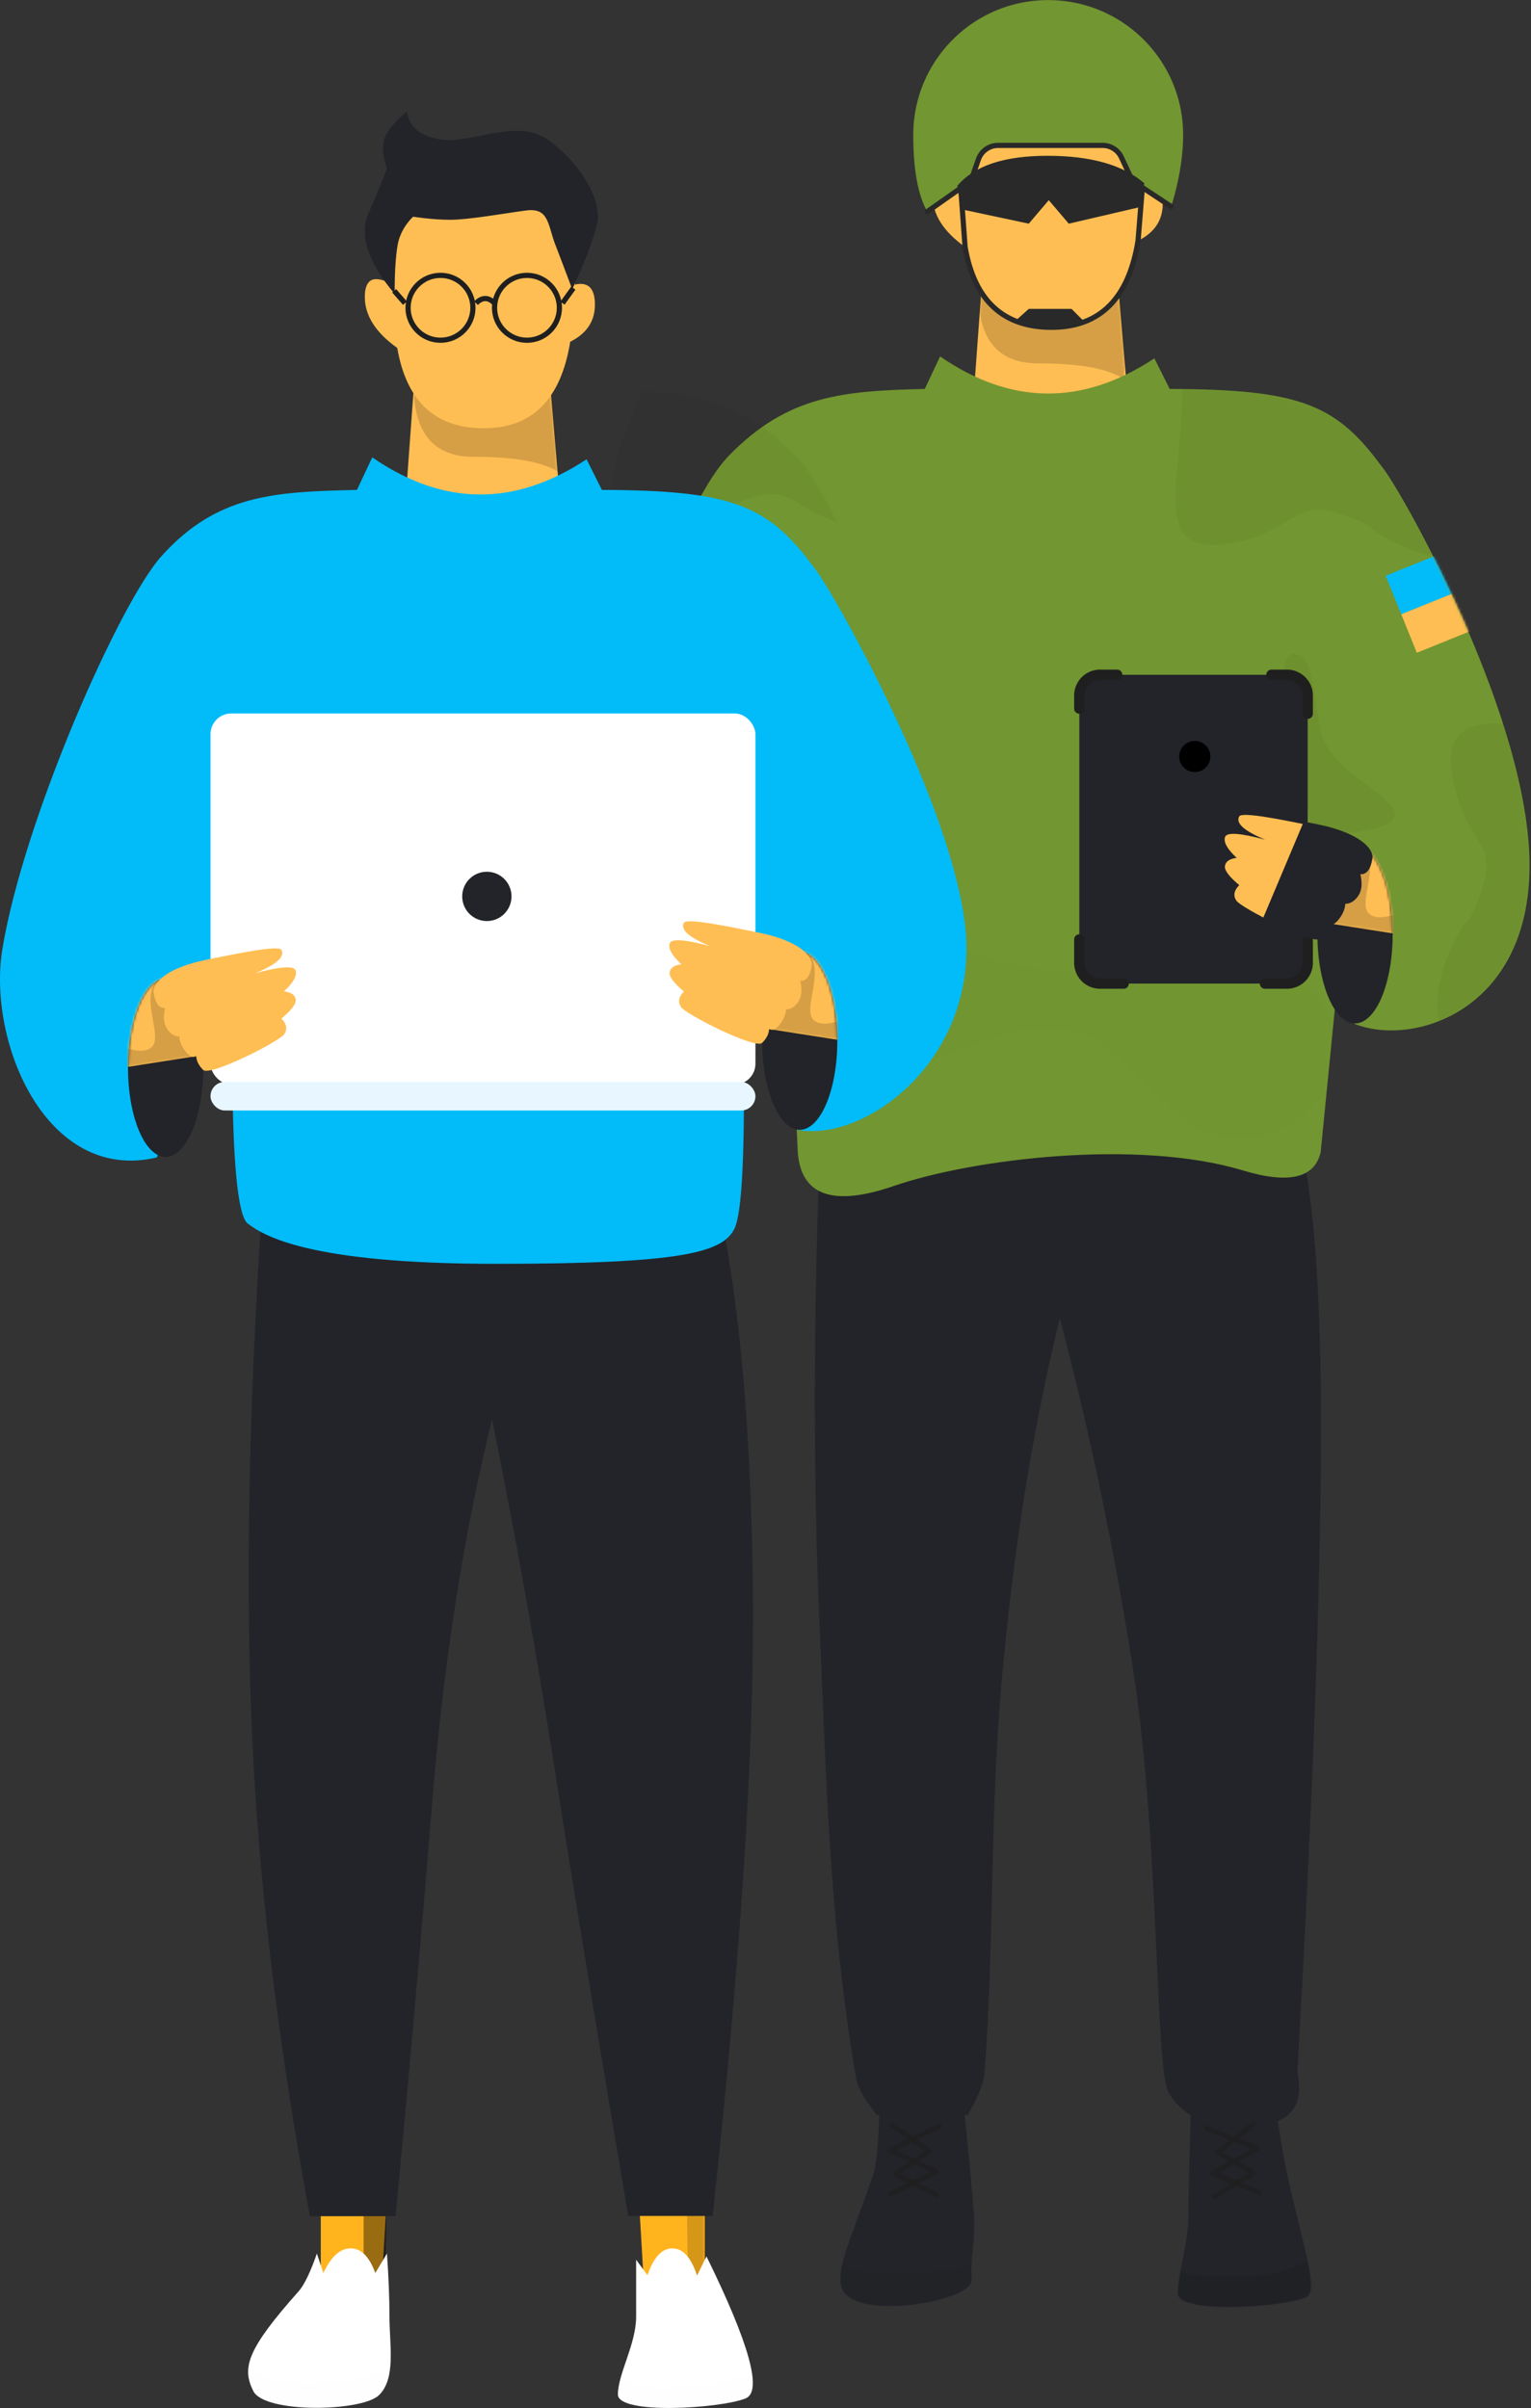<svg width="590" height="928" viewBox="0 0 590 928" xmlns="http://www.w3.org/2000/svg" xmlns:xlink="http://www.w3.org/1999/xlink"><rect x="0" y="0" width="590" height="928" fill="#333333" stroke="none"/><defs><path d="M5 5l8 1.5C14.947 2.167 17.947 0 22 0s7.386 2.167 10 6.5L37.5 3c1.855 12.891 3.355 21.891 4.5 27 6.875 30.675 12.467 45.727 7.197 47.828C39.317 81.767 0 84.175 0 76.298c0-7.878 4.028-19.433 4.028-29.936 0-7.002.324-20.79.972-41.362z" id="a"/><path d="M3.707 6.754l8 1.5c1.947-4.333 4.947-6.5 9-6.5s7.387 2.167 10 6.5l5.5-3.5c1.077 13.46 2.577 22.46 4.5 27 9.96 23.511 18.374 37.101 13.884 43.787-7.384 10.996-49.197 6.346-49.197-1.531S2.735 58.62 2.735 48.116c0-7.002.324-20.789.972-41.362z" id="c"/><path id="e" d="M0 48.444L3.53 0h52.352L60 48.444z"/><path d="M295.828 210.682l-9.5 96c-2.333 10-12.333 12.333-30 7-40.48-12.22-104-4.5-134.5 6-23.418 8.061-35.751 3.728-37-13l-4.5-94.5-5.5 46c-42.522 10.077-81-32.5-74-68 7.983-40.486 36.5-130.5 57.5-152 22.618-23.157 43.73-24.91 75.438-25.646L139.665 0c13.667 9.412 27.38 14.179 41.142 14.302 13.76.123 27.576-4.399 41.445-13.565l5.899 11.799c49.177.146 63.677 5.646 80.84 28.721.591.795 1.227 1.591 1.837 2.425 8.722 11.92 56 96.5 56 152.5s-44.887 70.094-67.5 61l-3.5-46.5z" id="g"/><path id="k" d="M1.5 0l40.166.025L41.5 30.5 0 37z"/><path id="o" d="M1.5 0l40.166.025L41.5 30.5 0 37z"/><path id="q" d="M0 1.5L25.5 0v35.5H2z"/><path d="M7.028 4.38l4.371 5.967C13.747 3.449 16.947 0 21 0c4.053 0 7.22 3.5 9.5 10.5l3.637-7.414c16.626 33.87 21.646 52.117 15.06 54.742C39.317 61.767 0 64.175 0 56.298c0-7.878 7.028-19.433 7.028-29.936V4.38z" id="s"/><path d="M1.468 2l4.5 7.5c2.28-6.333 5.447-9.5 9.5-9.5s7.553 3.167 10.5 9.5l2.5-7.5c2.546 7.281 4.88 12.115 7 14.5 20 22.5 22 29.5 17.5 38.5-4.334 8.668-42 8-48.5 1.5s-4-19-3.972-30.138C.514 18.937.838 10.817 1.468 2z" id="u"/><path id="w" d="M0 48.444L3.53 0h52.352L60 48.444z"/><path d="M286.5 224.776c.667 42.333-.5 66.5-3.5 72.5-4.5 9-19.5 13.5-92 13.5s-89.5-11-95.5-15.5c-4-3-6-25-6-66-5.519-2.529-9.185-2.529-11 0-4.643 6.471-10.662 19.971-18.058 40.5-42.522 10.078-65.5-44.5-59.5-80.5C9.362 138.757 46.248 55.898 62.12 38.182c21.5-24 43.73-24.91 75.438-25.646L143.456 0c13.667 9.412 27.38 14.179 41.141 14.302 13.761.123 27.576-4.399 41.446-13.565l5.899 11.799c49.177.146 63.677 5.646 80.84 28.721.591.795 1.227 1.591 1.837 2.425 8.722 11.92 57.823 100.094 57.823 145.594s-39.5 74-64.5 70c-3.799-18.086-7.28-29.252-10.442-33.5-2.38-3.197-6.047-3.53-11-1z" id="y"/><path id="B" d="M1.5 0l40.166.025L41.5 30.5 0 37z"/><path d="M.037 17.067c-.512-3.24 4.208-9.387 20.068-12.624 12.347-2.52 28.073-5.762 29.17-3.882 1.51 2.59-1.823 5.59-10 9 9.722-2.626 14.889-2.96 15.5-1 .611 1.96-.889 4.626-4.5 8 2.667.333 4.167 1.333 4.5 3 .334 1.667-1.5 4.167-5.5 7.5 2 2 2.392 3.968 1.177 5.905-1.824 2.906-28.728 16.47-31.318 13.88-1.726-1.726-2.62-3.52-2.682-5.38-1.233.782-2.604.201-4.115-1.741-1.51-1.942-2.306-3.862-2.385-5.759-1.863-.045-3.441-1.039-4.736-2.98-1.295-1.943-1.55-4.616-.764-8.02-2.296.167-3.768-1.8-4.415-5.9z" id="D"/><path id="G" d="M1.5 0l40.166.025L41.5 30.5 0 37z"/><path d="M.037 17.067c-.512-3.24 4.208-9.387 20.068-12.624 12.347-2.52 28.073-5.762 29.17-3.882 1.51 2.59-1.823 5.59-10 9 9.722-2.626 14.889-2.96 15.5-1 .611 1.96-.889 4.626-4.5 8 2.667.333 4.167 1.333 4.5 3 .334 1.667-1.5 4.167-5.5 7.5 2 2 2.392 3.968 1.177 5.905-1.824 2.906-28.728 16.47-31.318 13.88-1.726-1.726-2.62-3.52-2.682-5.38-1.233.782-2.604.201-4.115-1.741-1.51-1.942-2.306-3.862-2.385-5.759-1.863-.045-3.441-1.039-4.736-2.98-1.295-1.943-1.55-4.616-.764-8.02-2.296.167-3.768-1.8-4.415-5.9z" id="I"/><ellipse id="i" cx="14.5" cy="34.324" rx="14.5" ry="34.324"/><ellipse id="m" cx="14.5" cy="34.324" rx="14.5" ry="34.324"/><ellipse id="z" cx="14.5" cy="34.324" rx="14.5" ry="34.324"/><ellipse id="E" cx="14.5" cy="34.324" rx="14.5" ry="34.324"/></defs><g fill="none" fill-rule="evenodd"><path d="M315.942 444.034h186c5.418 25.382 7.75 68.048 7 128-.75 59.95-3.75 135.45-9 226.5 2.667 12.333-2.166 19.166-14.5 20.5-18.5 2-29.5-3-35-12.5s-3.349-96.673-14-164.5a1359.69 1359.69 0 00-28-134c-10.986 44.71-18.653 93.71-23 147-3.857 47.298-2.425 96.133-6 143.5-.301 4-2.468 9.5-6.5 16.5h-35c-4.724-5.803-7.39-10.47-8-14-10.42-60.406-11.643-119.055-14-172-2.562-57.587-2.562-119.254 0-185z" fill="#232429"/><g transform="translate(453.942 807.534)"><mask id="b" fill="#fff"><use xlink:href="#a"/></mask><use fill="#232429" xlink:href="#a"/><path stroke="#1F1F1F" stroke-width="2" opacity=".8" stroke-linecap="round" stroke-linejoin="round" mask="url(#b)" d="M11 12.5l19.5 8-17 9.5 18 7.5"/><path stroke="#1F1F1F" stroke-width="2" opacity=".8" stroke-linecap="round" stroke-linejoin="round" mask="url(#b)" d="M14 39l15-9.143-13.5-8L29 11"/><path d="M0 61c-2.333 5.667 1.333 8.5 11 8.5 14.5 0 23.5.5 28.5-1.5 3.333-1.333 8.167-3.167 14.5-5.5L55 80l-44 9C.333 85-5 82.5-5 81.5s1.667-7.833 5-20.5z" fill="#000" style="mix-blend-mode:soft-light" opacity=".3" mask="url(#b)"/></g><g transform="matrix(-1 0 0 1 377.625 806.31)"><mask id="d" fill="#fff"><use xlink:href="#c" transform="rotate(4 29.283 41.895)"/></mask><use fill="#232429" transform="rotate(4 29.283 41.895)" xlink:href="#c"/><path stroke="#1F1F1F" stroke-width="2" opacity=".8" stroke-linecap="round" stroke-linejoin="round" mask="url(#d)" transform="rotate(4 25.036 26.14)" d="M14.786 13.64l19.5 8-17 9.5 18 7.5"/><path stroke="#1F1F1F" stroke-width="2" opacity=".8" stroke-linecap="round" stroke-linejoin="round" mask="url(#d)" transform="rotate(4 25.286 26.158)" d="M17.786 40.158l15-9.143-13.5-8 13.5-10.857"/><path d="M58.683 60.724c-1.667 6-10 9-25 9s-26.167-1.5-33.5-4.5v16.5l58.5 2v-23z" fill="#000" opacity=".2" mask="url(#d)"/></g><g transform="translate(374.903 108.478)"><mask id="f" fill="#fff"><use xlink:href="#e"/></mask><use fill="#FFBE53" xlink:href="#e"/><path d="M2.08 1.555c-.667 20 7 30 23 30s27 2 33 6l3.5-42-59.5 6z" fill="#000" style="mix-blend-mode:soft-light" opacity=".4" mask="url(#f)"/></g><path d="M371.91 95.182c-8.332-5.951-12.497-12.498-12.497-19.64 0-7.14 3.57-8.728 10.712-4.76m70.224 0c5.158-1.19 7.737 1.388 7.737 7.736s-3.174 11.11-9.522 14.283" fill="#FFBE53"/><path d="M370.125 70.782c-4.364-26.98 7.34-40.469 35.112-40.469 27.772 0 39.476 13.49 35.112 40.469l-1.785 22.02c-3.57 22.217-14.68 33.326-33.327 33.326s-29.756-10.315-33.327-30.946l-1.785-24.4z" stroke="#292929" stroke-width="2" fill="#FFBE53"/><g><g transform="translate(222.614 137.352)"><mask id="h" fill="#fff"><use xlink:href="#g"/></mask><use fill="#729631" xlink:href="#g"/><g mask="url(#h)"><path fill="#02BCFA" d="M311.396 84.533l31.524-12.736 5.994 14.835-31.524 12.736z"/><path fill="#FFBE53" d="M317.39 99.368l31.524-12.736 5.993 14.835-31.524 12.736z"/></g><path d="M80.948 184.682c-24.086-1.13-34.435-4.517-31.048-10.162 5.08-8.467 25.403-15.806 28.225-31.048 2.823-15.242 2.823-28.79 10.162-28.79 4.892 0 4.892 9.596 0 28.79l-7.339 41.21z" fill="#000" style="mix-blend-mode:soft-light" opacity=".2" mask="url(#h)"/><path d="M303.948 184.682c-24.086-1.13-34.435-4.517-31.048-10.162 5.08-8.467 25.403-15.806 28.225-31.048 2.823-15.242 2.823-28.79 10.162-28.79 4.892 0 4.892 9.596 0 28.79l-7.339 41.21z" fill="#000" style="mix-blend-mode:soft-light" opacity=".2" mask="url(#h)" transform="matrix(-1 0 0 1 587.23 0)"/><path d="M116.328 206.182c-4.333 4.666 6.667 12.333 33 23 39.5 16 117 6.5 120 6.5s24 13.5 24 33-34 47-61.5 23.5-32.5-42.5-74-29-47 24.5-65 19-30.5-29.5-26.5-46.5c2.667-11.334 19.333-21.167 50-29.5z" fill="#000" opacity=".1" mask="url(#h)"/><path d="M231.328 4.682c2 4 2.5 11 0 35s-1.5 37 22 32 23-17 40.5-11 7 4 21 11 28 7.5 31 5 2.5-25-2.5-37-9.5-35-32-35-82-4-80 0z" fill="#000" style="mix-blend-mode:soft-light" opacity=".2" mask="url(#h)"/><path d="M13.328-1.318c2 4 2.5 11 0 35s-1.5 37 22 32 23-17 40.5-11 7 4 21 11 28 7.5 31 5 2.5-25-2.5-37-9.5-35-32-35-82-4-80 0z" fill="#000" style="mix-blend-mode:soft-light" opacity=".2" mask="url(#h)" transform="matrix(-1 0 0 1 142.073 0)"/><path d="M-29.958 142.382l.244.118.251.114.26.111.27.107.279.103.29.1.3.094.314.091.325.087.339.083.353.078.367.074.382.07.604.095.424.057.441.054.46.048.725.064.508.036.801.044.85.033.9.022.63.007.992.001 1.41-.018 1.128-.028 1.19-.042 1.254-.055 1.32-.068 1.391-.082 1.965-.131 2.098-.157 2.235-.183 2.996-.266 1.909-.18 3.375-.335 2.847-.292 1.4-.136 1.373-.126 1.345-.115 1.318-.103.648-.047 1.276-.083 1.247-.069 1.218-.054c16.648-.631 24.898 3.374 20.748 22.879-1.25 5.875-2.938 10.25-4.672 13.78l-.417.833c-.14.272-.278.539-.417.8l-.417.774-.416.746-.412.722-.408.7-1.934 3.235-.532.91-.338.596c-2.65 4.75-3.917 9.004-1.037 17.404l.519 1.5.63 1.781.428 1.181.395 1.058.363.944.226.57.215.526.203.483.193.444.273.597.254.523.16.311.155.285.149.26.215.35.208.309.136.187.201.26.202.243.414.465.37.408.32.367.259.314.09.113.286.37.202.276.214.302.343.508.373.58.265.431.281.47.297.511.477.85.34.625.36.675.575 1.112.409.81a64.036 64.036 0 012.392 5.396l.34.89c.275.739.533 1.473.774 2.201l.282.87c.137.434.268.865.393 1.293l.242.852.227.844c.074.28.144.557.212.834l.198.824.182.814.168.803.079.397.146.784.068.388.126.765.112.752.051.37.092.73.079.714.066.698.053.681.041.664.029.646.01.316.01.617c.003.406-.002.798-.015 1.176l-.024.556-.035.535-.047.513a14.491 14.491 0 01-.338 2.012l-.103.379c-.215.73-.488 1.3-.81 1.687-.525.63-1.932 1.105-3.939 1.417l-.589.085-.62.076-.322.034-.665.062c-.113.01-.227.02-.342.028l-.705.049-.731.04-.754.03-.386.011-.788.017-.4.004-.818.003c-.138 0-.276 0-.415-.003l-.844-.011a80.244 80.244 0 01-.428-.01l-.867-.026-.88-.035a87.993 87.993 0 01-.445-.021l-.898-.05a91.471 91.471 0 01-.907-.06l-.917-.069-.923-.079a93.517 93.517 0 01-.464-.043l-.931-.093a92.66 92.66 0 01-.935-.104l-.936-.113c-.312-.04-.625-.08-.937-.124l-.936-.133-.933-.143c-.31-.05-.62-.101-.93-.154l-.923-.164-.917-.173-.908-.184-.9-.195a65.755 65.755 0 01-.444-.1l-.882-.21c-2.187-.539-4.247-1.174-6.078-1.91l-.726-.3-.746-.299-.382-.15-1.18-.45-2.066-.76-3.511-1.278-.907-.337-1.376-.52-.926-.36-.464-.184-.931-.376-.933-.388a84.31 84.31 0 01-.467-.199l-.933-.408c-10.098-4.495-19.815-11.515-19.815-26.14l-.005-1.394-.014-1.478-.022-1.557-.03-1.631-.058-2.577-.1-3.653-.09-2.882-.17-5.027-.663-18.257-.15-4.343-.103-3.22-.095-3.169-.084-3.103-.05-2.024-.043-1.983-.051-2.886-.034-2.768-.013-1.77-.002-.862.001-1.671c.004-.818.01-1.61.022-2.371l.027-1.483c.15-6.488.647-10.431 1.727-9.891zM404.637 142.382l-.243.118-.252.114-.26.111-.27.107-.279.103-.29.1-.3.094-.314.091-.325.087-.339.083-.352.078-.368.074-.382.07-.604.095-.424.057-.441.054-.46.048-.725.064-.508.036-.801.044-.85.033-.9.022-.63.007-.992.001-1.41-.018-1.127-.028-1.19-.042-1.255-.055-1.32-.068-1.391-.082-1.965-.131-2.098-.157-2.235-.183-2.996-.266-1.909-.18-3.375-.335-2.847-.292-1.4-.136-1.372-.126-1.346-.115-1.318-.103-.648-.047-1.276-.083-1.247-.069-1.218-.054-.497-.017-.978-.027a77.445 77.445 0 00-.958-.014l-.938-.002c-14.37.065-21.236 4.799-17.377 22.939 1.25 5.875 2.938 10.25 4.672 13.78l.417.833c.14.272.278.539.418.8l.417.774.415.746.412.722.408.7 1.935 3.235.531.91.338.596.141.254.273.506.132.252.255.504.242.503c.04.084.078.168.116.252l.222.506c1.607 3.805 1.97 7.877-.344 14.627l-.519 1.5-.629 1.781-.429 1.181-.395 1.058-.363.944-.226.57-.215.526-.203.483-.193.444-.273.597-.254.523-.16.311-.155.285-.149.26-.215.35-.208.309-.136.187-.201.26-.202.243-.414.465-.37.408-.32.367-.349.427-.285.37-.203.276-.214.302-.343.508-.372.58-.266.431-.281.47-.297.511-.477.85-.34.625-.36.675-.574 1.112-.41.81a64.036 64.036 0 00-2.392 5.396l-.34.89c-.275.739-.533 1.473-.774 2.201l-.282.87c-.137.434-.268.865-.393 1.293l-.242.852-.227.844c-.073.28-.144.557-.212.834l-.197.824-.183.814-.168.803c-.027.132-.053.265-.078.397l-.147.784-.068.388-.126.765-.112.752-.051.37-.092.73-.079.714-.066.698-.053.681-.04.664-.03.646-.01.316-.01.617c-.003.406.002.798.015 1.176l.024.556.035.535.047.513c.077.752.191 1.426.338 2.012l.103.379c.215.73.488 1.3.81 1.687.525.63 1.932 1.105 3.939 1.417l.59.085.62.076.321.034.665.062.342.028.706.049.73.04 1.14.041.988.02 1.225.003 1.266-.018 1.08-.03 1.326-.057.898-.05c.3-.018.603-.038.908-.06l.916-.069 1.155-.1 1.163-.115c.311-.033.623-.068.935-.104l.936-.113c.312-.04.625-.08.937-.124l.936-.133.933-.143c.31-.05.62-.101.93-.154l.923-.164.917-.173.909-.184.898-.195.445-.1.882-.21c2.187-.539 4.247-1.174 6.078-1.91l.726-.3 1.128-.448 1.18-.45 2.066-.762 3.511-1.277.907-.337 1.376-.52 1.39-.544.931-.376.933-.388.467-.199.933-.408.658-.297.656-.304.654-.312.651-.32.648-.329.644-.337.64-.346.634-.356c.105-.06.21-.12.315-.182l.625-.37c.104-.062.207-.125.31-.189l.616-.385.608-.397c.302-.2.601-.405.897-.615l.587-.424c6.115-4.514 10.672-10.962 10.672-20.977l.005-1.394.014-1.478.022-1.557.03-1.631.058-2.577.1-3.653.09-2.882.17-5.027.663-18.257.15-4.343.103-3.22.095-3.169.084-3.103.05-2.024.043-1.983.051-2.886.034-2.768.015-2.203v-2.1c-.004-.818-.011-1.61-.023-2.371l-.036-1.84-.042-1.378-.04-.975-.046-.922-.054-.867-.04-.548-.066-.772-.05-.482-.052-.455-.056-.427-.06-.398-.063-.37-.068-.34-.071-.31a7.528 7.528 0 00-.038-.144l-.077-.264c-.24-.744-.535-1.062-.895-.882z" fill="#000" style="mix-blend-mode:soft-light" opacity=".2" mask="url(#h)"/></g><g transform="translate(415.942 260.034)"><rect fill="#232429" width="88" height="119" rx="8"/><path d="M0 13V8a8 8 0 018-8h6.558m59.5 0H80a8 8 0 018 8v7h0m0 87.5v8.5a8 8 0 01-8 8h-8.442 0m-54.5 0H8a8 8 0 01-8-8v-9h0" stroke="#1F1F1F" stroke-width="4" stroke-linecap="round"/><circle fill="#000" cx="44.5" cy="31.5" r="6"/></g><g transform="translate(282.942 327.74)"><mask id="j" fill="#fff"><use xlink:href="#i"/></mask><use fill="#232429" xlink:href="#i"/><g mask="url(#j)"><g transform="translate(-14.71 -.74)"><mask id="l" fill="#fff"><use xlink:href="#k"/></mask><use fill="#FFBE53" xlink:href="#k"/><path d="M4.324 23.17c10 5.333 16.5 6.641 19.5 3.924 4.5-4.075-4.5-19 2-25.32 4.333-4.214 8.666-7.44 13-9.68h6l5 50.944-44.5 3.056-1-22.924z" fill="#000" style="mix-blend-mode:soft-light" opacity=".4" mask="url(#l)"/></g></g></g><path d="M292.817 333.1c-.511-3.24 4.208-9.386 20.069-12.623 12.347-2.52 28.073-5.763 29.17-3.882 1.51 2.59-1.823 5.59-10 9 9.722-2.626 14.889-2.96 15.5-1 .61 1.959-.89 4.626-4.5 8 2.666.333 4.166 1.333 4.5 3 .333 1.666-1.5 4.166-5.5 7.5 2 2 2.392 3.968 1.176 5.905-1.824 2.906-28.728 16.47-31.317 13.88-1.726-1.727-2.62-3.52-2.683-5.38-1.232.781-2.604.2-4.115-1.741-1.51-1.943-2.305-3.862-2.385-5.759-1.862-.045-3.44-1.039-4.736-2.981-1.294-1.942-1.55-4.615-.764-8.019-2.296.167-3.767-1.8-4.415-5.9z" fill="#FFBE53"/><path d="M317.443 318.034l15.8 37.482a161.642 161.642 0 01-5.245 2.548l-.922.424c-7.378 3.36-14.609 5.935-15.922 4.644-1.823-1.793-2.768-3.656-2.833-5.588-1.302.811-2.751.208-4.347-1.81-1.595-2.016-2.435-4.01-2.52-5.98-1.967-.048-3.634-1.08-5.002-3.097-1.368-2.018-1.637-4.794-.807-8.33-2.425.174-3.98-1.869-4.664-6.128-.54-3.366 4.445-9.75 21.2-13.113l2.43-.487.824-.165c.665-.133 1.335-.267 2.008-.4z" fill="#232429"/><g><g transform="matrix(-1 0 0 1 536.688 325.74)"><mask id="n" fill="#fff"><use xlink:href="#m"/></mask><use fill="#232429" xlink:href="#m"/><g mask="url(#n)"><g transform="translate(-14.71 -.74)"><mask id="p" fill="#fff"><use xlink:href="#o"/></mask><use fill="#FFBE53" xlink:href="#o"/><path d="M4.324 23.17c10 5.333 16.5 6.641 19.5 3.924 4.5-4.075-4.5-19 2-25.32 4.333-4.214 8.666-7.44 13-9.68h6l5 50.944-44.5 3.056-1-22.924z" fill="#000" style="mix-blend-mode:soft-light" opacity=".4" mask="url(#p)"/></g></g></g><path d="M526.814 331.1c.511-3.24-4.208-9.386-20.07-12.623-12.346-2.52-28.072-5.763-29.169-3.882-1.51 2.59 1.823 5.59 10 9-9.722-2.626-14.889-2.96-15.5-1-.611 1.959.889 4.626 4.5 8-2.666.333-4.166 1.333-4.5 3-.333 1.666 1.5 4.166 5.5 7.5-2 2-2.392 3.968-1.176 5.905 1.823 2.906 28.727 16.47 31.317 13.88 1.726-1.727 2.62-3.52 2.683-5.38 1.232.781 2.604.2 4.114-1.741 1.51-1.943 2.306-3.862 2.386-5.759 1.862-.045 3.44-1.039 4.736-2.981 1.294-1.942 1.549-4.615.764-8.019 2.296.167 3.767-1.8 4.415-5.9z" fill="#FFBE53"/><path d="M502.442 316.596l-15.8 37.483c1.69.858 3.464 1.722 5.245 2.547l.922.424c7.378 3.36 14.609 5.935 15.922 4.644 1.823-1.793 2.768-3.656 2.833-5.588 1.302.812 2.751.209 4.347-1.809 1.595-2.017 2.435-4.01 2.52-5.981 1.967-.047 3.634-1.08 5.002-3.097 1.368-2.017 1.637-4.794.807-8.33 2.425.174 3.98-1.869 4.664-6.127.54-3.366-4.445-9.751-21.2-13.113l-2.43-.488-.824-.165c-.665-.133-1.335-.267-2.008-.4z" fill="#232429"/></g></g><g><path d="M403.942.034c28.72 0 52 23.26 52 51.951 0 8.353-1.528 17.56-4.585 27.622l-14.968-9.88-4.23-9.073a8 8 0 00-7.25-4.62H384.62a8 8 0 00-7.551 5.36l-2.914 8.333-16.827 11.84c-3.59-6.424-5.386-16.284-5.386-29.582 0-28.692 23.282-51.951 52-51.951z" fill="#729631"/><path d="M451.357 79.607l-14.968-9.88-4.23-9.073a8 8 0 00-6.968-4.615l-.282-.005H384.62a8 8 0 00-7.456 5.102l-.095.257-2.914 8.334-16.827 11.84" stroke="#292929" stroke-width="2" stroke-linecap="round" stroke-linejoin="round"/><path d="M396.458 86.194l7.704-9.055 7.704 9.055 28.07-6.538 1.006-9.063c-8.176-7.04-20.606-10.56-37.29-10.56-16.685 0-28.254 3.856-34.71 11.567l1.533 9.063 25.983 5.531zM391.442 123.534l5-4.5h16.5l4.5 4.5c-4.888 1.666-8.888 2.5-12 2.5-3.11 0-7.777-.834-14-2.5z" fill="#292929"/></g><g><g transform="translate(246.119 844.44)"><mask id="r" fill="#fff"><use xlink:href="#q"/></mask><use fill="#FFB41D" xlink:href="#q"/><path fill="#000" style="mix-blend-mode:soft-light" opacity=".4" mask="url(#r)" d="M18.5 1.5l7-1.5v35.5h-6.451z"/></g><g transform="translate(238.119 866.44)"><mask id="t" fill="#fff"><use xlink:href="#s"/></mask><use fill="#FFF" xlink:href="#s"/><path d="M-3.176 46.094c4.333 5 11.333 7.5 21 7.5 9.666 0 21.666-1.666 36-5 4.333 11 2 16.834-7 17.5-13.5 1-42.5 2.5-47 0-3-1.666-4-8.333-3-20z" fill="#000" opacity=".058" mask="url(#t)"/></g><path fill="#FFB41D" d="M149.119 845.94l-25.5-1.5v35.5h23.5z"/><path fill="#000" style="mix-blend-mode:soft-light" opacity=".4" d="M149.119 845.94l-9-1.5v35.5h8.294z"/><g transform="matrix(-1 0 0 1 150.586 866.44)"><mask id="v" fill="#fff"><use xlink:href="#u"/></mask><use fill="#FFF" xlink:href="#u"/><path d="M55.144 41.094c1 6.334-4.833 9.834-17.5 10.5-12.667.667-25.833-1-39.5-5l1 12.5 45 10 11-13v-15z" fill="#000" opacity=".058" mask="url(#v)"/></g><path d="M101 464.534h176c8 37.333 12.373 86.135 13.119 146.405.746 60.27-4.42 141.27-15.5 243h-32.5c-11.9-70.115-21.4-127.782-28.5-173a3143.16 3143.16 0 00-24-134c-10.987 44.71-18.653 93.71-23 147a11612.943 11612.943 0 01-14.177 160.095h-33c-12.319-66.476-19.76-128.508-22.323-186.095-2.563-57.587-1.27-125.389 3.881-203.405z" fill="#232429"/><g transform="translate(140.589 43.034)"><g transform="translate(15.49 104.35)"><mask id="x" fill="#fff"><use xlink:href="#w"/></mask><use fill="#FFBE53" xlink:href="#w"/><path d="M3.364-1.35c-.667 20 7 30 23 30s27 2 33 6l3.5-42-59.5 6z" fill="#000" style="mix-blend-mode:soft-light" opacity=".4" mask="url(#x)"/></g><path d="M10.712 66.654c-4.364-26.98 7.34-40.469 35.112-40.469 27.773 0 39.477 13.49 35.113 40.469 5.157-1.19 7.736 1.388 7.736 7.736S85.5 85.5 79.151 88.673C75.581 110.891 64.471 122 45.824 122s-29.756-10.315-33.326-30.946C4.166 85.102 0 78.556 0 71.414c0-7.14 3.57-8.728 10.712-4.76z" fill="#FFBE53"/><circle stroke="#1F1F1F" stroke-width="2" cx="29.161" cy="75.58" r="12.498"/><circle stroke="#1F1F1F" stroke-width="2" cx="62.488" cy="75.58" r="12.498"/><path d="M11.494 70.224C1.18 57.925-2.193 47.61 1.377 39.278 4.948 30.946 7.33 25.193 8.52 22.02c-1.984-5.952-1.984-10.514 0-13.688C10.502 5.158 13.08 2.38 16.255 0c.794 5.951 5.158 9.522 13.093 10.712 11.902 1.786 29.161-8.332 41.063 0 11.903 8.332 21.425 23.21 19.044 32.732-1.587 6.348-4.76 14.68-9.522 24.995-2.38-6.348-4.562-12.1-6.546-17.259-2.976-7.736-2.38-14.282-11.307-13.092-8.927 1.19-22.02 3.57-29.161 3.57-7.142 0-14.283-1.19-14.283-1.19s-4.761 4.166-5.951 10.712c-.794 4.365-1.19 10.713-1.19 19.044z" fill="#232429"/><path d="M42.849 73.795c1.19-1.19 2.38-1.785 3.57-1.785s2.381.595 3.571 1.785M11.307 69.034l4.166 4.761M76.176 73.795L80.353 68" stroke="#1F1F1F" stroke-width="2"/></g><g><use fill="#02BCFA" xlink:href="#y" transform="translate(0 176.258)"/><g transform="translate(81.119 274.94)"><rect fill="#FFF" width="210" height="143" rx="8"/><rect fill="#E8F7FF" y="142" width="210" height="11" rx="5.5"/><circle fill="#232429" cx="106.5" cy="70.5" r="9.5"/></g><g transform="translate(49.33 377.18)"><mask id="A" fill="#fff"><use xlink:href="#z"/></mask><use fill="#232429" xlink:href="#z"/><g mask="url(#A)"><g transform="translate(-14.71 -.74)"><mask id="C" fill="#fff"><use xlink:href="#B"/></mask><use fill="#FFBE53" xlink:href="#B"/><path d="M4.324 23.17c10 5.333 16.5 6.641 19.5 3.924 4.5-4.075-4.5-19 2-25.32 4.333-4.214 8.666-7.44 13-9.68h6l5 50.944-44.5 3.056-1-22.924z" fill="#000" style="mix-blend-mode:soft-light" opacity=".4" mask="url(#C)"/></g></g></g><use fill="#FFBE53" xlink:href="#D" transform="translate(59.167 365.473)"/><g><g transform="matrix(-1 0 0 1 322.688 366.74)"><mask id="F" fill="#fff"><use xlink:href="#E"/></mask><use fill="#232429" xlink:href="#E"/><g mask="url(#F)"><g transform="translate(-14.71 -.74)"><mask id="H" fill="#fff"><use xlink:href="#G"/></mask><use fill="#FFBE53" xlink:href="#G"/><path d="M4.324 23.17c10 5.333 16.5 6.641 19.5 3.924 4.5-4.075-4.5-19 2-25.32 4.333-4.214 8.666-7.44 13-9.68h6l5 50.944-44.5 3.056-1-22.924z" fill="#000" style="mix-blend-mode:soft-light" opacity=".4" mask="url(#H)"/></g></g></g><use fill="#FFBE53" xlink:href="#I" transform="matrix(-1 0 0 1 312.85 355.034)"/></g></g></g></g></svg>
